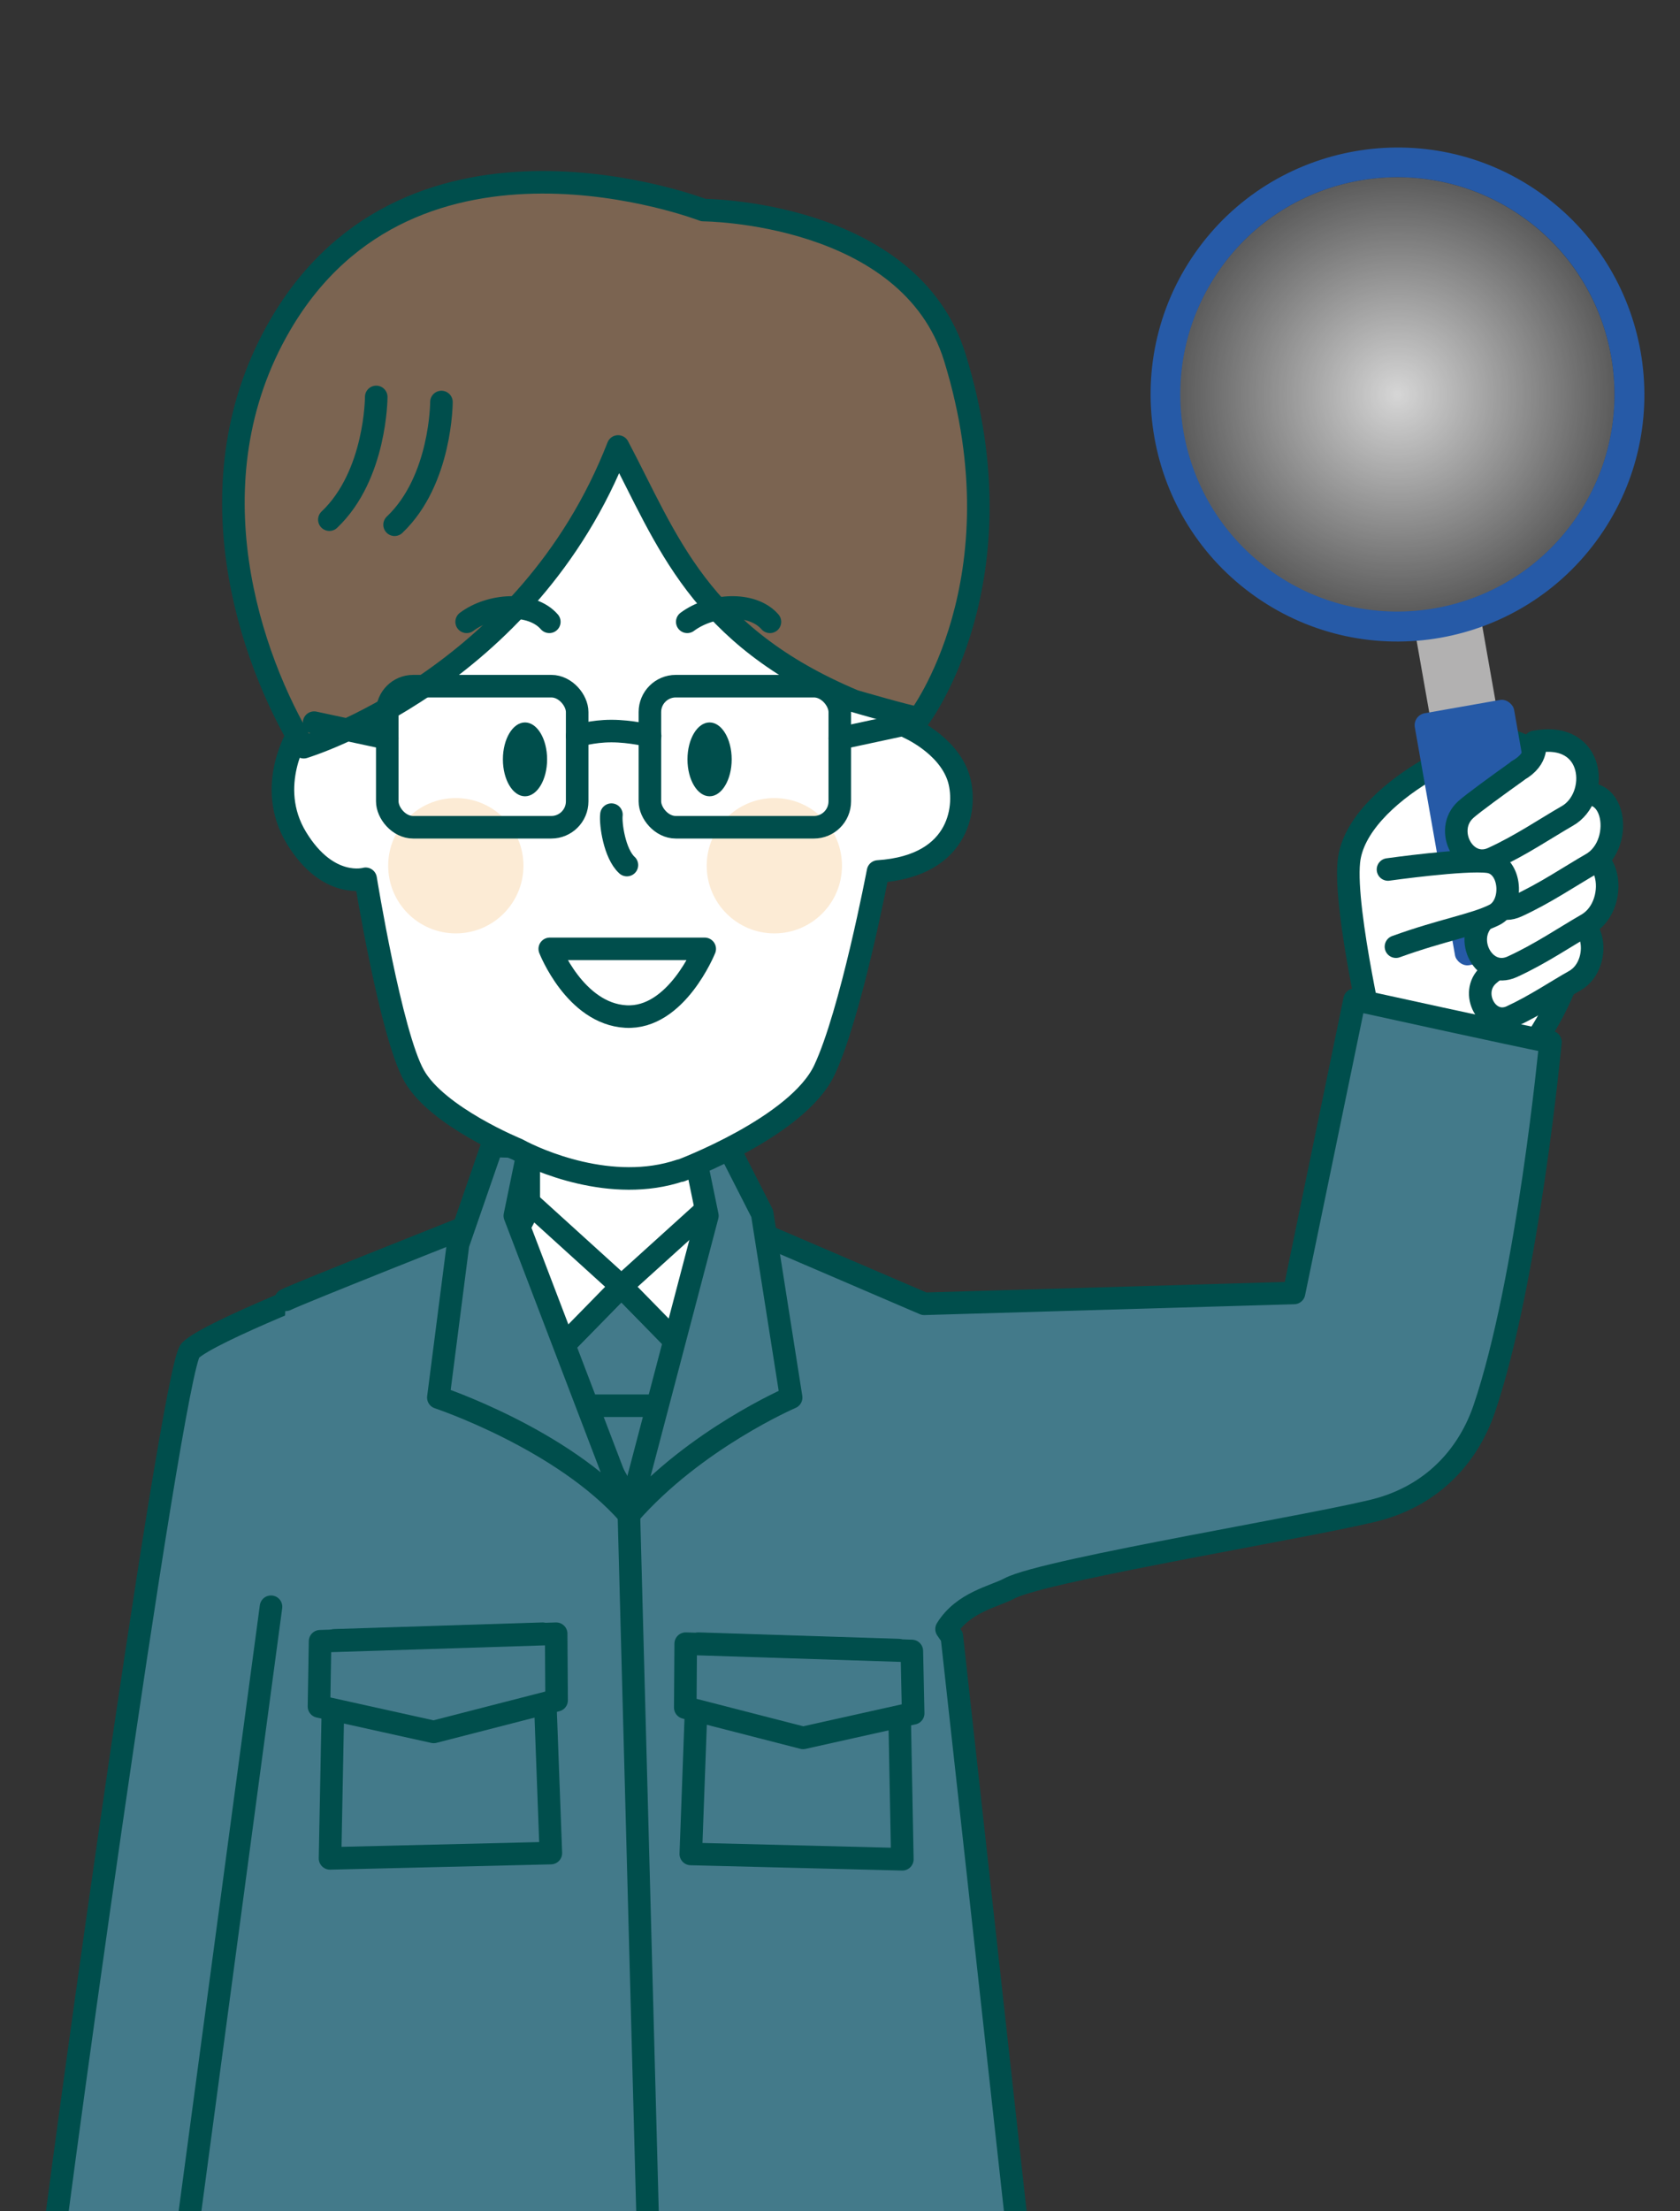 <?xml version="1.0" encoding="UTF-8"?>
<svg id="_レイヤー_2" data-name="レイヤー 2" xmlns="http://www.w3.org/2000/svg" xmlns:xlink="http://www.w3.org/1999/xlink" viewBox="0 0 76 100">
  <rect x="0" y="0" width="76" height="100" fill="#333333" stroke="none"/>
  <defs>
    <clipPath id="clippath">
      <rect width="76" height="100" fill="none"/>
    </clipPath>
    <radialGradient id="_名称未設定グラデーション_10" data-name="名称未設定グラデーション 10" cx="63.21" cy="17.84" fx="63.21" fy="17.84" r="9.82" gradientTransform="translate(41.57 -44.17) rotate(55)" gradientUnits="userSpaceOnUse">
      <stop offset="0" stop-color="#fff" stop-opacity=".8"/>
      <stop offset="1" stop-color="#fff" stop-opacity=".2"/>
    </radialGradient>
  </defs>
  <g id="PC">
    <g clip-path="url(#clippath)">
      <g>
        <path d="m62.29,47.59s-1.5-6.37-1.27-8.62c.31-3.13,6.24-5.92,7.6-5.38,3.29,1.32,3.18,5.5,3.14,6.68-.17,4.95-3.49,8.34-3.49,8.34" fill="#fff" fill-rule="evenodd" stroke="#004e4c" stroke-linecap="round" stroke-linejoin="round" stroke-width="1.02"/>
        <g>
          <g>
            <rect x="64.33" y="27.68" width="3.04" height="5.14" transform="translate(-4.25 11.89) rotate(-10)" fill="#b2b1b1"/>
            <rect x="64.88" y="31.87" width="4.56" height="11.57" rx=".55" ry=".55" transform="translate(-5.52 12.23) rotate(-10)" fill="#265aa7"/>
          </g>
          <circle cx="63.21" cy="17.84" r="9.83" transform="translate(12.34 59.39) rotate(-55)" fill="url(#_名称未設定グラデーション_10)"/>
          <path d="m56.81,26.99c-5.04-3.53-6.28-10.51-2.74-15.56,3.53-5.04,10.51-6.28,15.56-2.74,5.04,3.53,6.28,10.51,2.74,15.56s-10.51,6.28-15.56,2.74Zm12.04-17.2c-4.44-3.11-10.58-2.03-13.68,2.41-3.11,4.44-2.03,10.58,2.41,13.68,4.44,3.11,10.58,2.03,13.68-2.41,3.11-4.44,2.03-10.58-2.41-13.68Z" fill="#265aa7"/>
        </g>
        <g>
          <path d="m70.16,42.02s-2.4,1.69-2.83,2.08c-.88.79-.04,2.37,1.04,1.87s2.05-1.16,2.87-1.62c1.39-.79.88-3.7-1.08-2.33Z" fill="#fff" fill-rule="evenodd" stroke="#004e4c" stroke-linecap="round" stroke-linejoin="round" stroke-width="1.02"/>
          <path d="m70.51,39.08s-2.82,1.99-3.32,2.44c-1.03.93-.05,2.78,1.22,2.2s2.41-1.36,3.37-1.91c1.64-.93,1.03-4.35-1.26-2.74Z" fill="#fff" fill-rule="evenodd" stroke="#004e4c" stroke-linecap="round" stroke-linejoin="round" stroke-width="1.02"/>
          <path d="m70.72,36.34s-2.82,1.99-3.32,2.44c-1.03.93-.05,2.78,1.22,2.2s2.41-1.36,3.37-1.91c1.64-.93,1.03-4.35-1.26-2.74Z" fill="#fff" fill-rule="evenodd" stroke="#004e4c" stroke-linecap="round" stroke-linejoin="round" stroke-width="1.02"/>
          <path d="m68.66,34.86c-.87.62-2.04,1.47-2.35,1.75-1.03.93-.05,2.78,1.22,2.2s2.41-1.36,3.37-1.91c1.47-.83,1.31-3.88-1.48-3.35,0,0,.23.75-.76,1.3Z" fill="#fff" fill-rule="evenodd" stroke="#004e4c" stroke-linecap="round" stroke-linejoin="round" stroke-width="1.02"/>
        </g>
        <path d="m62.79,39.32s3.48-.49,4.54-.35c1.06.14,1.17,1.97.26,2.41-.91.45-2.37.68-4.44,1.43" fill="#fff" fill-rule="evenodd" stroke="#004e4c" stroke-linecap="round" stroke-linejoin="round" stroke-width="1.02"/>
        <polygon points="16.94 57.63 28.49 67.92 37.58 58.63 32.14 55.25 32.14 51.15 23.92 51.15 23.92 54.98 16.94 57.63" fill="#fff" fill-rule="evenodd" stroke="#004e4c" stroke-linecap="round" stroke-linejoin="round" stroke-width="1.02"/>
        <polygon points="26.31 63.52 30.24 63.52 30.24 70.15 25.8 70.15 26.31 63.52" fill="#437a8a" fill-rule="evenodd" stroke="#004e4c" stroke-linecap="round" stroke-linejoin="round" stroke-width="1.02"/>
        <polygon points="25.3 61.04 28.11 58.17 30.92 61.04 29.85 63.57 26.1 63.57 25.3 61.04" fill="#437a8a" fill-rule="evenodd" stroke="#004e4c" stroke-linecap="round" stroke-linejoin="round" stroke-width="1.02"/>
        <polygon points="28.11 58.17 24.02 54.46 22.12 58.13 25.3 61.04 28.11 58.17" fill="#fff" fill-rule="evenodd" stroke="#004e4c" stroke-linecap="round" stroke-linejoin="round" stroke-width="1.02"/>
        <polygon points="28.11 58.17 32.21 54.46 34.1 58.13 30.92 61.04 28.11 58.17" fill="#fff" fill-rule="evenodd" stroke="#004e4c" stroke-linecap="round" stroke-linejoin="round" stroke-width="1.02"/>
        <path d="m15.78,57.77s-6.31,2.44-7.17,3.3-6.6,42.44-6.6,43.73h10.47" fill="#437a8a" fill-rule="evenodd" stroke="#004e4c" stroke-linecap="round" stroke-linejoin="round" stroke-width="1.02"/>
        <path d="m12.26,72.66l-4.31,32.15,1.77,2.31v3.31h35.61v-3.31l1.13-2.31-3.4-30.81c-.09-.1-.16-.22-.24-.33.75-1.22,2.16-1.47,2.85-1.84,1.61-.86,14.68-2.97,16.85-3.62,2.5-.75,3.96-2.56,4.62-4.49,1.98-5.81,3-16.6,3-16.6-1.53-.3-8.86-1.91-8.86-1.91l-2.74,13.26-16.73.49-7.78-3.34-5.57,12.31-7.03-12.58s-7.95,3.15-8.5,3.43" fill="#437a8a" fill-rule="evenodd" stroke="#004e4c" stroke-linecap="round" stroke-linejoin="round" stroke-width="1.02"/>
        <g>
          <polygon points="24.55 73.88 24.92 83.8 14.93 84.04 15.12 74.18 24.55 73.88" fill="#437a8a" fill-rule="evenodd" stroke="#004e4c" stroke-linecap="round" stroke-linejoin="round" stroke-width="1.02"/>
          <polygon points="25.16 73.88 25.18 76.89 19.62 78.32 14.43 77.17 14.48 74.22 25.16 73.88" fill="#437a8a" fill-rule="evenodd" stroke="#004e4c" stroke-linecap="round" stroke-linejoin="round" stroke-width="1.02"/>
        </g>
        <g>
          <polygon points="31.6 74.33 31.25 83.84 40.82 84.08 40.64 74.62 31.6 74.33" fill="#437a8a" fill-rule="evenodd" stroke="#004e4c" stroke-linecap="round" stroke-linejoin="round" stroke-width="1.02"/>
          <polygon points="31.02 74.33 31 77.22 36.33 78.59 41.31 77.48 41.25 74.66 31.02 74.33" fill="#437a8a" fill-rule="evenodd" stroke="#004e4c" stroke-linecap="round" stroke-linejoin="round" stroke-width="1.02"/>
        </g>
        <line x1="28.45" y1="68.48" x2="29.43" y2="105.22" fill="none" stroke="#004e4c" stroke-linecap="round" stroke-linejoin="round" stroke-width="1.02"/>
        <path d="m22.26,51.82l-1.54,4.45-.89,6.93s5.62,1.87,8.62,5.29l-5.16-13.51.64-3.11-1.66-.05Z" fill="#437a8a" fill-rule="evenodd" stroke="#004e4c" stroke-linecap="round" stroke-linejoin="round" stroke-width="1.02"/>
        <path d="m32.92,51.82l1.56,3.06,1.31,8.32s-4.35,1.87-7.34,5.29l3.55-13.51-.64-3.11,1.56-.05Z" fill="#437a8a" fill-rule="evenodd" stroke="#004e4c" stroke-linecap="round" stroke-linejoin="round" stroke-width="1.02"/>
        <g>
          <g>
            <path d="m30.79,52.94s5.28-1.97,6.5-4.54c1.21-2.56,2.43-8.99,2.43-8.99,3.83-.25,4.03-3.08,3.63-4.27-.5-1.49-2.27-2.25-2.27-2.25l.28-3.78-3.33-8.24-6.45-4.09-11.17-1.08-6.9,17.45s-1.53,2.39-.1,4.74c1.43,2.35,3.13,1.85,3.13,1.85,0,0,1.14,7.04,2.19,8.9,1.04,1.86,4.68,3.34,4.68,3.34.87.48,4.26,2,7.37.95Z" fill="#fff" fill-rule="evenodd" stroke="#004e4c" stroke-linecap="round" stroke-linejoin="round" stroke-width="1.02"/>
            <path d="m27.66,36.84c-.05.42.14,1.77.7,2.28" fill="none" fill-rule="evenodd" stroke="#004e4c" stroke-linecap="round" stroke-linejoin="round" stroke-width="1.02"/>
            <circle cx="20.62" cy="39.15" r="3.06" fill="#fcebd5"/>
            <circle cx="35.03" cy="39.15" r="3.06" fill="#fcebd5"/>
            <ellipse cx="23.75" cy="34.34" rx="1" ry="1.67" fill="#004e4c"/>
            <ellipse cx="32.1" cy="34.34" rx="1" ry="1.67" fill="#004e4c"/>
            <path d="m24.87,42.91h7.01s-1.28,3.19-3.57,3.06c-2.3-.13-3.44-3.06-3.44-3.06Z" fill="none" fill-rule="evenodd" stroke="#004e4c" stroke-linecap="round" stroke-linejoin="round" stroke-width="1.02"/>
          </g>
          <path d="m13.74,33.79s10.11-3.05,14.22-13.6c2.23,4.21,3.62,8.55,10.68,11.51,0,0,2.43.71,2.93.78,0,0,4.74-6.21,1.63-16.3-2.05-6.64-11.38-6.68-11.38-6.68,0,0-13.15-5.08-19.14,5.19-4.15,7.12-1.34,15.13,1.06,19.09Z" fill="#7b6451" fill-rule="evenodd" stroke="#004e4c" stroke-linecap="round" stroke-linejoin="round" stroke-width="1.02"/>
          <g>
            <path d="m19.97,18.18s0,3.54-2.12,5.55" fill="none" fill-rule="evenodd" stroke="#004e4c" stroke-linecap="round" stroke-linejoin="round" stroke-width="1.02"/>
            <path d="m17.02,17.95s0,3.54-2.12,5.55" fill="none" fill-rule="evenodd" stroke="#004e4c" stroke-linecap="round" stroke-linejoin="round" stroke-width="1.02"/>
          </g>
          <path d="m21.11,28.12c1.07-.8,2.93-.93,3.74,0" fill="none" fill-rule="evenodd" stroke="#004e4c" stroke-linecap="round" stroke-linejoin="round" stroke-width="1.02"/>
          <path d="m31.09,28.12c1.07-.8,2.93-.93,3.74,0" fill="none" fill-rule="evenodd" stroke="#004e4c" stroke-linecap="round" stroke-linejoin="round" stroke-width="1.02"/>
          <g>
            <g>
              <rect x="17.52" y="31.03" width="8.59" height="6.38" rx="1.17" ry="1.17" fill="none" stroke="#004e4c" stroke-linecap="round" stroke-linejoin="round" stroke-width="1.02"/>
              <rect x="29.4" y="31.03" width="8.59" height="6.38" rx="1.17" ry="1.17" fill="none" stroke="#004e4c" stroke-linecap="round" stroke-linejoin="round" stroke-width="1.02"/>
              <path d="m26.11,33.28s.67-.22,1.55-.22,1.75.22,1.75.22" fill="none" fill-rule="evenodd" stroke="#004e4c" stroke-linecap="round" stroke-linejoin="round" stroke-width="1.02"/>
            </g>
            <line x1="37.99" y1="33.39" x2="41.3" y2="32.68" fill="none" stroke="#004e4c" stroke-linecap="round" stroke-linejoin="round" stroke-width="1.02"/>
            <line x1="17.52" y1="33.39" x2="14.21" y2="32.68" fill="none" stroke="#004e4c" stroke-linecap="round" stroke-linejoin="round" stroke-width="1.02"/>
          </g>
        </g>
      </g>
    </g>
  </g>
</svg>